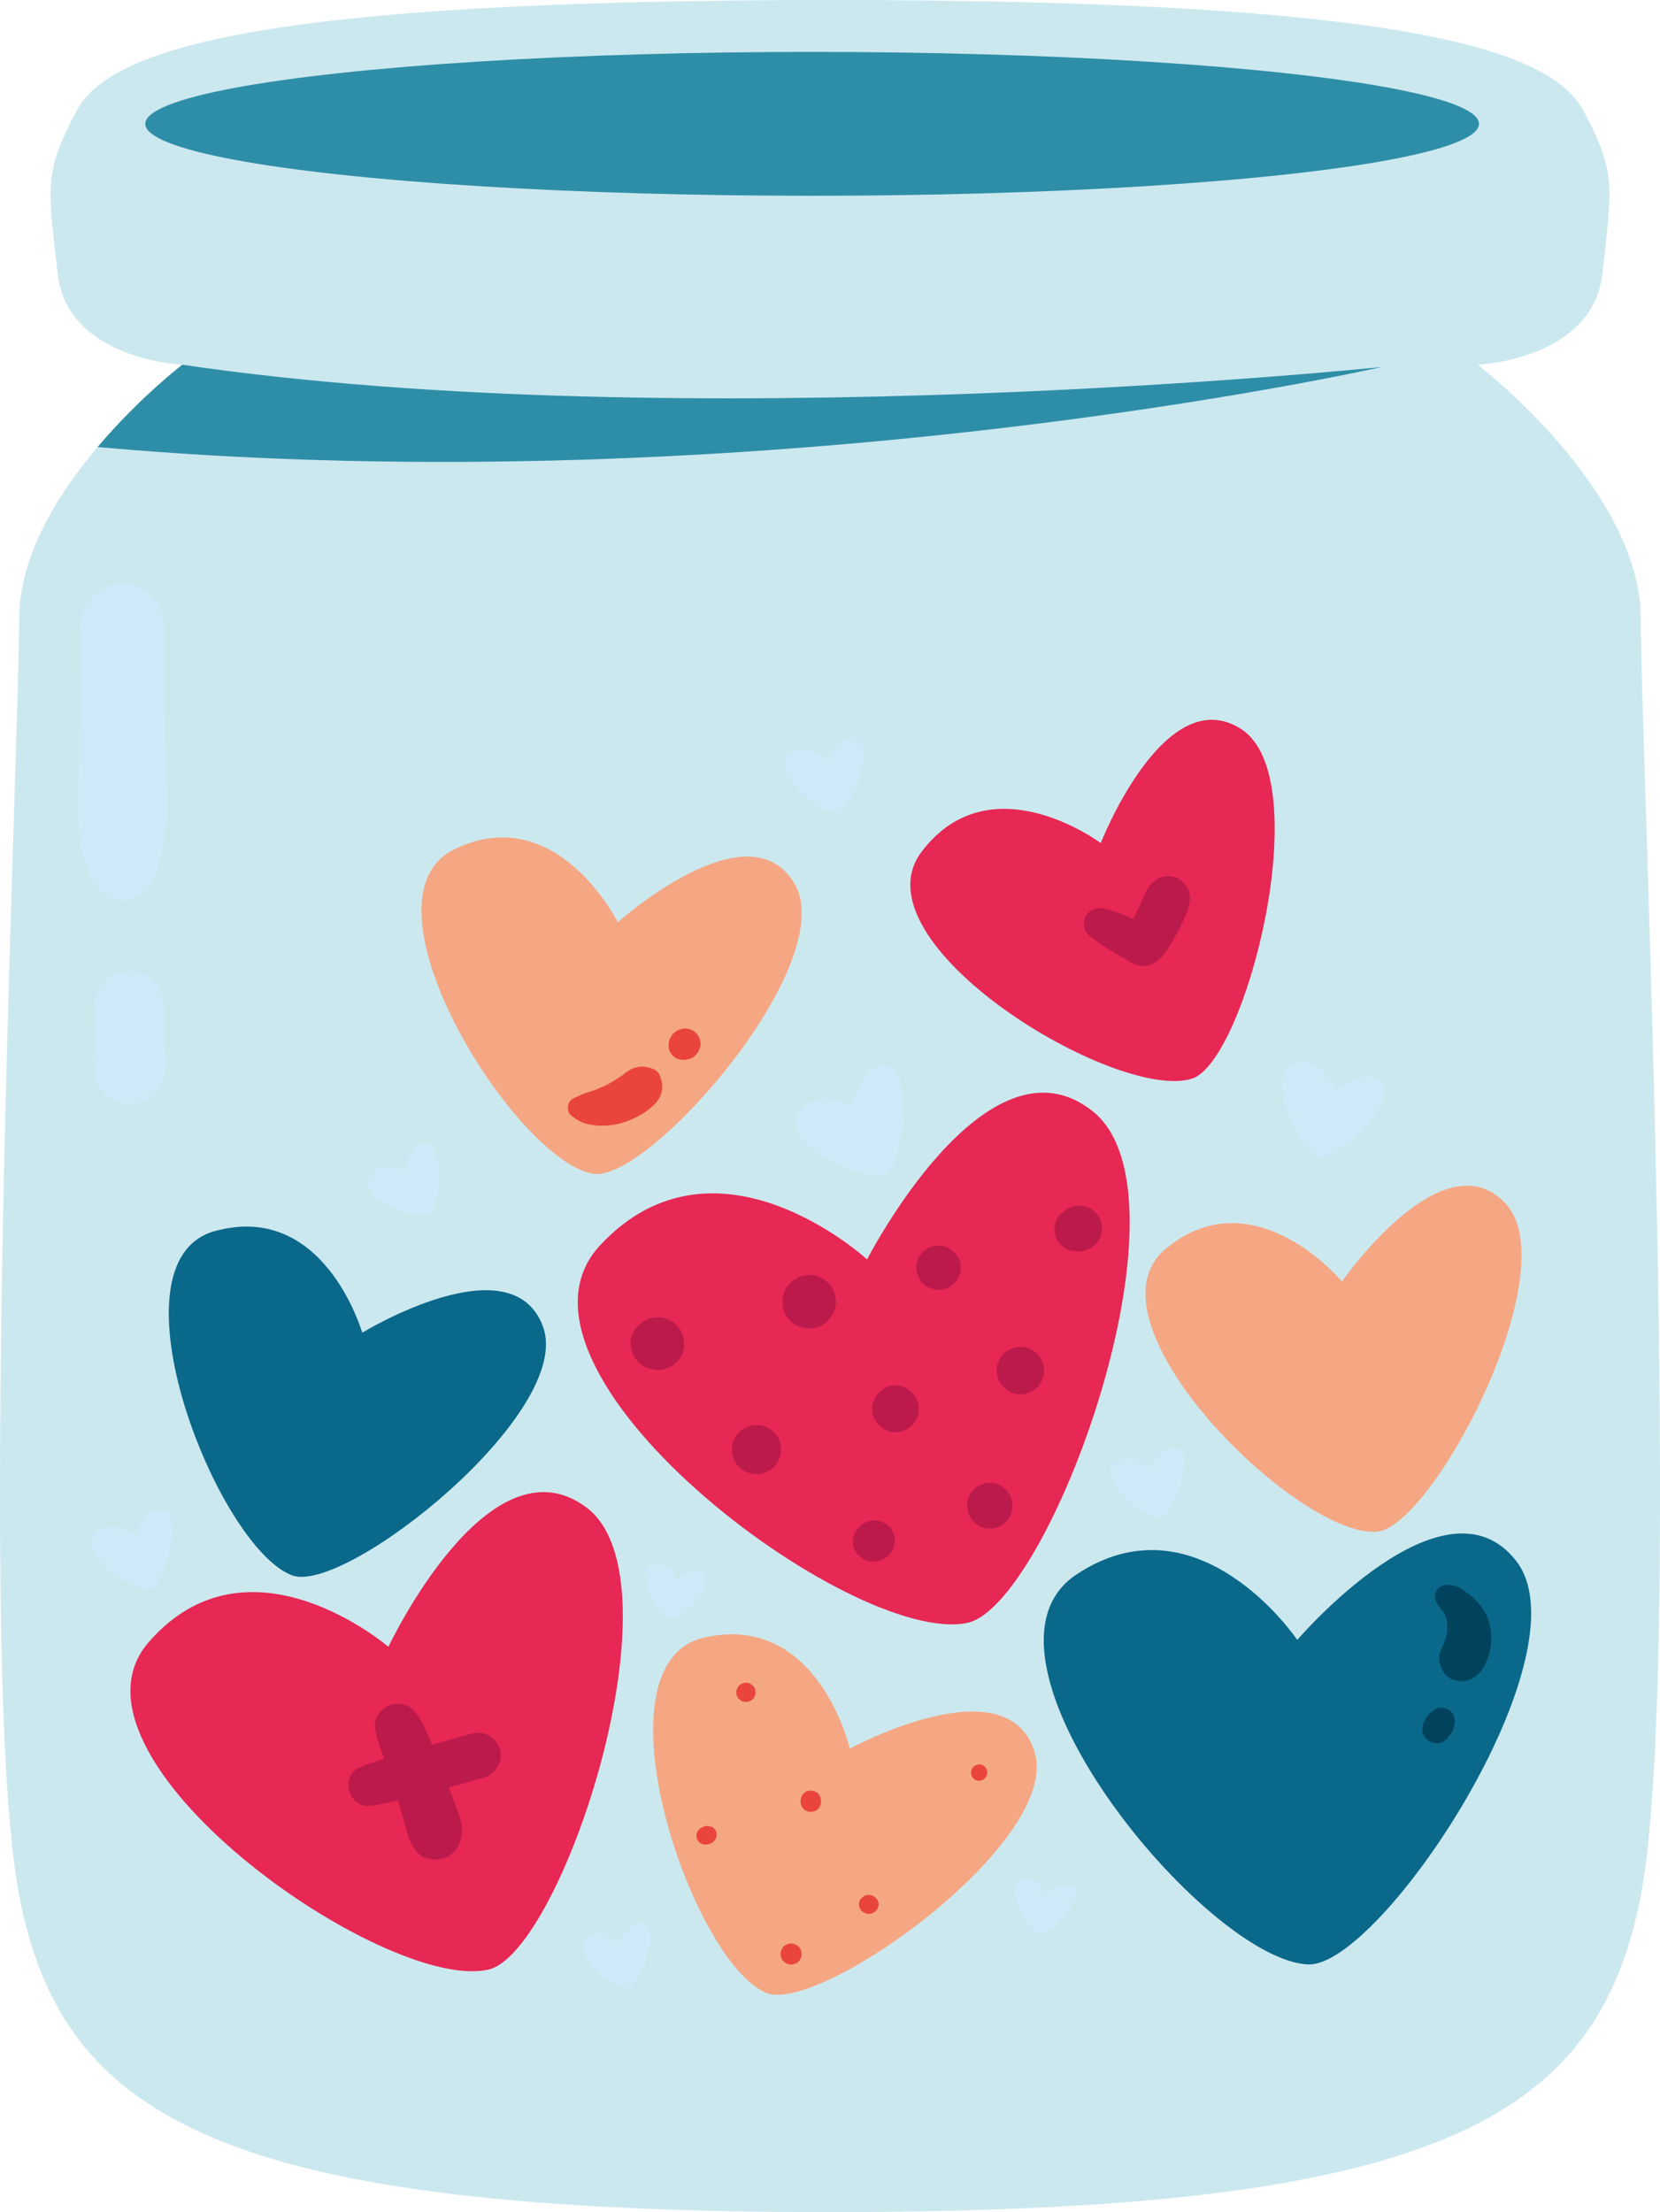 <?xml version="1.0" encoding="UTF-8"?>
<svg id="Mode_Isolation" data-name="Mode Isolation" xmlns="http://www.w3.org/2000/svg" viewBox="0 0 153.22 204.15">
  <defs>
    <style>
      .cls-1 {
        fill: #cce8ef;
      }

      .cls-1, .cls-2, .cls-3, .cls-4, .cls-5, .cls-6, .cls-7, .cls-8, .cls-9, .cls-10 {
        stroke-width: 0px;
      }

      .cls-2 {
        fill: #f5a784;
      }

      .cls-3 {
        fill: #e9453e;
      }

      .cls-4 {
        fill: #bb1a4b;
      }

      .cls-5 {
        fill: #01425d;
      }

      .cls-6 {
        fill: #ceeaf8;
      }

      .cls-7 {
        fill: #e72754;
      }

      .cls-8 {
        fill: #ec6268;
      }

      .cls-9 {
        fill: #0a688a;
      }

      .cls-10 {
        fill: #2f8ea7;
      }
    </style>
  </defs>
  <path class="cls-1" d="M151.45,57.13c0-11.96-15.06-23.47-15.06-23.47,0,0,10.63-.44,11.51-8.41.89-7.97,1.33-9.3-1.77-15.06-3.1-5.76-17.27-10.19-69.53-10.19S10.19,4.43,7.09,10.19c-3.1,5.76-2.66,7.09-1.77,15.06.89,7.97,11.51,8.41,11.51,8.41,0,0-15.06,11.51-15.06,23.47s-3.99,96.98,0,117.8c3.99,20.81,19.04,29.23,74.84,29.23s70.85-8.41,74.84-29.23c3.99-20.81,0-105.84,0-117.8Z"/>
  <ellipse class="cls-10" cx="74.96" cy="11.43" rx="61.55" ry="6.64"/>
  <path class="cls-10" d="M127.54,33.87s-64.21,6.65-110.71-.21c0,0-3.96,3.03-7.82,7.6,61.65,5.52,118.53-7.39,118.53-7.39Z"/>
  <path class="cls-9" d="M33.43,122.99s-3.49-12.19-13.63-9.36c-10.13,2.83.28,29.23,7.18,31.77,4.88,1.79,26.01-15,23.15-22.93-2.86-7.93-16.7.53-16.7.53Z"/>
  <path class="cls-2" d="M123.87,118.27s-8.13-9.73-16.25-3.04c-8.12,6.69,12.09,26.62,19.42,26.14,5.19-.33,17.71-24.24,11.89-30.34-5.83-6.1-15.06,7.24-15.06,7.24Z"/>
  <g>
    <path class="cls-7" d="M80.04,116.24s-13.93-12.8-24.64-1.32c-10.71,11.48,23.09,37.01,33.84,34.87,7.61-1.51,21.45-39.33,11.64-47.21-9.81-7.88-20.85,13.66-20.85,13.66Z"/>
    <path class="cls-4" d="M63.1,123.67c-.01-.32-.11-.62-.29-.9-.22-.36-.51-.65-.87-.87-.38-.22-.79-.33-1.22-.33-.44,0-.85.11-1.22.33-.04.02-.08.04-.12.06-.16.12-.32.25-.48.37-.12.16-.25.32-.37.48-.08.19-.16.38-.24.57-.1.32-.11.63-.04.95,0,.21.05.41.16.6.06.2.16.38.3.52.11.18.25.32.43.43.23.21.5.35.81.42.05.01.09.02.14.04.43.12.86.12,1.29,0,.41-.12.77-.32,1.07-.62.3-.3.51-.66.62-1.07.1-.32.12-.64.04-.97Z"/>
    <path class="cls-4" d="M77.11,119.77c0-.22-.06-.42-.17-.61-.1-.3-.27-.56-.5-.78-.16-.13-.33-.25-.49-.38-.19-.08-.39-.16-.58-.25-.32-.1-.65-.12-.97-.04-.32.01-.62.11-.9.29-.02.01-.05.03-.07.04-.37.22-.66.51-.88.88-.22.38-.33.79-.33,1.24.03.22.06.43.09.65.12.42.33.78.63,1.08.22.24.49.41.79.51.29.15.61.22.94.21.44,0,.86-.11,1.24-.33.37-.22.66-.51.88-.88.01-.02.03-.05.04-.07.08-.19.16-.39.24-.58.1-.32.12-.65.04-.97Z"/>
    <path class="cls-4" d="M88.36,115.96c-.08-.16-.19-.31-.33-.42-.13-.1-.26-.21-.4-.31-.16-.07-.31-.13-.47-.2,0,0,0,0,0,0,0,0,0,0,0,0,0,0,0,0,0,0-.18-.04-.36-.06-.54-.07l-.54.07c-.35.1-.65.27-.9.52-.11.14-.21.28-.32.41-.18.32-.28.66-.28,1.03-.01.28.05.54.18.79.08.25.22.47.42.66.18.2.4.34.66.42.24.13.51.19.79.18.28.01.54-.05.79-.18.25-.08.47-.22.66-.42.2-.18.34-.4.42-.66.13-.24.19-.51.18-.79,0-.37-.09-.71-.28-1.03Z"/>
    <path class="cls-4" d="M101.55,112.57c-.09-.26-.23-.49-.44-.68-.26-.26-.58-.44-.94-.55-.38-.1-.75-.1-1.13,0-.36.1-.67.28-.94.55-.06.04-.12.08-.17.13-.25.25-.43.55-.52.9-.1.36-.1.72,0,1.08.1.35.27.65.52.9.25.25.55.43.9.52,0,0,0,0,.01,0,.18.02.36.05.54.07.01,0,.02,0,.03,0h.06s.08,0,.12,0c.74.01,1.46-.42,1.83-1.05.19-.33.29-.69.29-1.07.01-.29-.05-.56-.18-.82Z"/>
    <path class="cls-4" d="M96.29,125.92c-.1-.37-.29-.69-.56-.97-.15-.11-.3-.23-.44-.34-.34-.2-.71-.3-1.11-.3-.3-.01-.58.05-.84.19-.27.09-.51.24-.7.45-.21.2-.36.43-.45.7-.14.26-.2.54-.19.84.03.19.05.39.08.58.1.37.29.69.56.97l.44.34c.34.2.71.3,1.11.3.3.01.58-.05.84-.19.27-.09.51-.24.7-.45.21-.2.36-.43.45-.7.14-.26.2-.54.19-.84-.03-.19-.05-.39-.08-.58Z"/>
    <path class="cls-4" d="M84.74,129.46c-.07-.17-.14-.34-.22-.51-.19-.32-.45-.58-.77-.77-.02-.02-.05-.03-.07-.05-.31-.18-.65-.27-1.02-.28-.36,0-.7.09-1.02.28-.02.02-.05.03-.07.05-.25.14-.45.32-.6.55-.13.13-.23.29-.28.48-.14.26-.2.53-.19.83.03.19.05.38.08.57.07.17.14.34.22.51.14.25.32.45.56.6.13.13.29.23.48.28.26.14.53.2.83.19.19-.03.38-.05.57-.08.17-.07.34-.15.51-.22.25-.14.45-.32.6-.56.13-.13.23-.29.28-.48.14-.26.2-.53.19-.83-.03-.19-.05-.38-.08-.57Z"/>
    <path class="cls-4" d="M72.02,133.19c-.11-.38-.3-.72-.58-1-.15-.12-.31-.24-.46-.36-.35-.21-.74-.31-1.15-.31-.31-.01-.6.05-.88.2-.28.09-.53.25-.73.47-.22.21-.38.45-.47.73-.14.27-.21.56-.2.87.03.2.05.4.08.6.11.38.3.72.58,1,.15.12.31.24.46.35.35.21.74.31,1.15.31.31.01.6-.05.87-.2.28-.09.53-.25.73-.47.22-.21.38-.45.47-.73.14-.27.21-.56.2-.88-.03-.2-.05-.4-.08-.6Z"/>
    <path class="cls-4" d="M82.44,141.47c-.08-.23-.2-.43-.39-.6-.23-.23-.51-.39-.83-.48-.09-.02-.17-.02-.27-.04-.09-.02-.17-.03-.26-.03-.26,0-.5.04-.73.16-.23.08-.44.21-.61.39-.1.13-.2.26-.3.39,0,0,0,.01-.01.02-.02.03-.04.05-.06.08-.17.28-.25.59-.25.92,0,.33.08.64.25.92.16.27.38.49.65.65.28.17.59.25.92.25.03,0,.07,0,.1,0,0,0,.02,0,.02,0h.01c.26,0,.5-.04.73-.16.23-.08.44-.21.61-.39.11-.12.21-.25.3-.39,0,0,0-.02.01-.02.17-.29.25-.61.26-.94,0-.26-.04-.5-.16-.72Z"/>
    <path class="cls-4" d="M93.38,138.41c-.1-.36-.28-.66-.54-.93-.14-.11-.28-.22-.42-.33-.33-.19-.68-.29-1.06-.29-.29-.01-.56.05-.81.18-.26.08-.49.23-.68.43-.2.19-.35.42-.43.68-.13.25-.19.52-.18.81.02.19.05.37.07.56.1.36.28.66.54.93.14.11.28.22.42.33.33.19.68.29,1.06.29.29.01.56-.05.81-.18.26-.08.49-.23.68-.43.2-.19.35-.42.43-.68.13-.25.19-.52.18-.81-.02-.19-.05-.37-.07-.56Z"/>
  </g>
  <g>
    <path class="cls-7" d="M35.85,151.99s-12.86-11.06-22.11-.45c-9.25,10.6,21.79,32.47,31.36,30.23,6.77-1.58,18.05-35.88,9.03-42.64-9.03-6.77-18.28,12.86-18.28,12.86Z"/>
    <path class="cls-4" d="M46.16,161.47c-.35-1.09-1.46-1.79-2.6-1.47-1.23.34-2.46.69-3.69,1.03-.07-.16-.13-.33-.2-.49-.42-.95-.8-1.92-1.51-2.69-.55-.62-1.54-.74-2.27-.43-.7.3-1.35,1.09-1.28,1.9.1,1.06.51,2,.86,2.99,0,0,0,.01,0,.02-.81.25-1.64.49-2.39.86-1.64.8-.88,3.61.94,3.48.91-.07,1.81-.31,2.71-.51.14.48.3.95.43,1.43.13.45.24.89.36,1.34.05.19.1.38.16.57.19.57.44.96.81,1.43.59.75,1.85.84,2.65.5.96-.41,1.36-1.22,1.49-2.21.12-.99-.46-2.2-.79-3.13-.13-.38-.28-.75-.42-1.13,1.08-.3,2.17-.58,3.24-.9,1.06-.32,1.83-1.49,1.47-2.6Z"/>
  </g>
  <g>
    <path class="cls-9" d="M119.74,151.35s-9.11-13.51-20.38-6.04c-11.27,7.48,11.95,35.63,21.39,35.99,6.67.26,25.84-28.66,19.2-37.23-6.64-8.57-20.21,7.28-20.21,7.28Z"/>
    <path class="cls-5" d="M137.12,148.94c-.33-.65-.84-1.26-1.42-1.72-.74-.58-1.78-1.3-2.73-.79-.3.16-.53.54-.51.89.02.46.23.8.52,1.14.04.04.08.09.12.14.09.11.08.09-.04-.06.05,0,.17.25.2.3.06.1.11.21.17.32,0,0,0,0,0,0,0,.01,0,.02.01.03.06.17.09.35.13.53.03.3.03.61.01.91-.08.39-.2.77-.35,1.14-.03.05-.05.11-.07.16-.09.19-.19.39-.25.59-.12.36-.1.88.05,1.23.16.4.34.73.69,1,.34.27.73.4,1.17.41,1.03.03,1.82-.66,2.25-1.54.31-.63.46-1.13.54-1.83.11-.96-.05-2.02-.49-2.88Z"/>
    <path class="cls-5" d="M133.78,157.85c.05.09.1.18.15.26-.07-.24-.24-.38-.48-.42h.06s-.08-.01-.12-.02c0,0,0,0,0,0,0,0,0,0,0,0-.1-.03-.2-.06-.31-.06-.23,0-.48.05-.67.17-.17.1-.32.25-.47.37-.17.14-.28.32-.37.52l-.07.16s-.02.04-.03.06c-.1.15-.15.31-.16.49,0,.07-.02.14-.03.2,0,.23.06.45.18.66.12.2.27.35.47.47.2.12.42.18.66.18.23,0,.45-.06.66-.18.05-.04.11-.08.16-.12.1-.06.18-.14.24-.24.05-.06.1-.13.15-.19.04-.05.07-.09.11-.14.13-.17.24-.36.28-.58.03-.19.1-.42.09-.61-.02-.4-.18-.73-.47-.99Z"/>
  </g>
  <g>
    <path class="cls-7" d="M101.6,77.81s-10.15-7.6-16.52.78c-6.37,8.38,17.89,23.12,24.92,20.97,4.97-1.52,11.66-27.67,4.58-32.26-7.07-4.59-12.98,10.51-12.98,10.51Z"/>
    <path class="cls-4" d="M109.77,82.35c-.06-.27-.19-.5-.37-.7-.26-.34-.64-.64-1.06-.73-.95-.22-1.76.17-2.31.94-.25.35-.42.77-.58,1.18-.25.58-.52,1.15-.82,1.71-.02.03-.03.06-.05.09-.33-.15-.65-.32-.99-.45-.43-.17-.85-.32-1.31-.44-.38-.1-.75-.18-1.14-.09-.58.13-1.12.75-1.08,1.36.02.27.05.56.2.79.17.26.39.42.63.6.17.13.34.26.51.39.37.28.78.51,1.18.76.4.25.8.48,1.21.71.22.13.44.26.66.39.66.37,1.37.43,2.04.04.98-.57,1.55-1.7,2.09-2.67.21-.39.42-.79.61-1.19.16-.33.3-.67.42-1.01.13-.38.19-.72.24-1.12-.02-.18-.05-.36-.07-.54Z"/>
  </g>
  <g>
    <path class="cls-2" d="M78.44,161.38s-2.94-12.62-13.43-10.25c-10.49,2.36-1.22,29.84,5.69,32.79,4.88,2.08,27.31-13.97,24.8-22.21-2.51-8.24-17.07-.32-17.07-.32Z"/>
    <path class="cls-3" d="M69.71,155.95c-.04-.15-.12-.28-.23-.39-.06-.05-.12-.09-.18-.14-.14-.08-.29-.12-.45-.12-.12,0-.24.02-.34.08-.11.04-.21.1-.29.18-.09.08-.15.18-.18.29-.06.11-.08.22-.08.34.01.08.02.16.03.24.04.15.12.28.23.39.06.05.12.09.18.14.14.08.29.12.45.12.12,0,.24-.02.34-.08.11-.04.21-.1.29-.18.09-.08.15-.18.18-.29.06-.11.08-.22.08-.34-.01-.08-.02-.16-.03-.24Z"/>
    <path class="cls-3" d="M74.84,165.26c-1.26,0-1.26,1.96,0,1.96s1.26-1.96,0-1.96Z"/>
    <path class="cls-3" d="M66.13,169.11c-.03-.06-.05-.12-.08-.18-.07-.12-.16-.21-.28-.28-.08-.05-.16-.07-.24-.09-.17-.04-.33-.06-.5,0-.11.03-.23.1-.34.15-.1.05-.17.12-.23.21-.07.08-.12.17-.15.28,0,.07-.02.15-.03.22,0,.11.02.22.07.32.02.07.05.13.11.18.06.09.13.16.23.21.07.03.13.06.2.08.15.04.29.04.44,0,.03,0,.06-.01.08-.02.01,0,.03,0,.04,0,.05,0,.07-.02.13-.05.12-.05.19-.08.29-.19,0,0,.02-.02.02-.03.05-.07.13-.14.16-.21.06-.09.09-.18.09-.29.02-.1.02-.21-.01-.31Z"/>
    <path class="cls-3" d="M81.08,175.55c-.04-.14-.11-.25-.21-.35-.02-.02-.04-.04-.06-.06-.11-.11-.24-.18-.39-.23-.16-.04-.31-.04-.47,0-.08.03-.17.06-.24.11-.13.08-.23.18-.31.31-.08.13-.12.28-.12.43,0,.15.04.3.12.43.08.13.18.23.31.31.07.05.16.07.24.11.16.04.31.04.47,0,.15-.04.28-.12.39-.23.02-.02.04-.04.06-.06.08-.07.13-.16.16-.26.05-.1.07-.2.07-.31,0-.07-.02-.14-.03-.21Z"/>
    <path class="cls-3" d="M91.1,163.39c-.04-.13-.1-.24-.19-.33-.05-.04-.1-.08-.15-.12-.12-.07-.25-.1-.38-.1-.1,0-.2.02-.29.07-.09.03-.18.08-.24.16-.07.07-.13.15-.16.24-.05.09-.07.19-.07.29,0,.07.02.13.03.2.04.13.1.24.19.33.05.04.1.08.15.12.12.07.25.1.38.1.1,0,.2-.02.29-.07.09-.03.18-.08.24-.16.07-.07.13-.15.16-.24.05-.09.07-.19.07-.29,0-.07-.02-.13-.03-.2Z"/>
    <path class="cls-3" d="M73.96,180.08c-.05-.17-.13-.31-.25-.43-.07-.05-.13-.1-.2-.15-.15-.09-.32-.13-.49-.13-.13,0-.26.02-.38.08-.12.04-.23.11-.31.2-.1.09-.16.19-.2.31-.06.12-.09.24-.08.38.01.09.02.17.03.26.05.17.13.31.25.43.07.05.13.1.2.15.15.09.32.13.49.13.13,0,.26-.02.38-.08.12-.04.23-.11.31-.2.1-.09.16-.19.2-.31.06-.12.09-.24.08-.38-.01-.09-.02-.17-.03-.26Z"/>
  </g>
  <g>
    <path class="cls-2" d="M57.03,85.13s-5.64-11.35-15.1-6.74c-9.45,4.61,5.57,28.7,12.81,29.94,5.12.88,22.86-19.46,18.61-26.75-4.25-7.29-16.33,3.54-16.33,3.54Z"/>
    <g>
      <path class="cls-3" d="M61.02,99.61c-.06-.27-.16-.52-.37-.72-.2-.18-.44-.28-.69-.34-.58-.21-1.29-.1-1.81.18-.26.14-.49.32-.71.51-.35.25-.71.47-1.09.69-.19.11-.38.21-.58.31.03,0,.03,0,.06-.02-.17.05-.34.13-.49.2-.15.07-.33.13-.47.21.04-.02.05-.02.08-.04,0,0-.02,0-.02,0-.21.08-.43.14-.65.21-.48.14-.92.37-1.37.58-.55.25-.67,1.18-.2,1.56.37.3.68.51,1.12.68.4.16.82.21,1.25.25.77.07,1.53-.01,2.27-.22.75-.21,1.46-.54,2.11-.96.51-.34.96-.7,1.31-1.21.34-.5.47-1.27.25-1.87Z"/>
      <path class="cls-8" d="M55.75,100.25s.02,0,.03-.01c-.4.12-.16.08-.03.01Z"/>
      <path class="cls-7" d="M54.94,100.59c.12-.05.27-.15,0,0h0Z"/>
    </g>
    <path class="cls-3" d="M64.6,95.94c-.04-.18-.13-.34-.25-.47-.06-.1-.14-.19-.25-.25-.09-.09-.19-.15-.3-.18-.11-.06-.22-.09-.35-.09-.18-.04-.37-.03-.55.02-.03,0-.07.02-.1.03-.19.04-.35.13-.48.25-.15.1-.28.23-.37.4,0,.01-.02.03-.03.04-.07.11-.14.28-.16.37-.02.12-.03.25-.05.37,0,0,0,.01,0,.02,0,.02,0,.04,0,.07.02.11.03.23.05.34.04.17.12.31.23.44.06.1.13.17.23.23.12.11.27.19.44.23.02,0,.04,0,.07.01.13.03.25.05.39.05.09,0,.28-.02.41-.06.02,0,.03,0,.05-.01.11-.05.23-.1.34-.14.21-.13.38-.3.51-.51.02-.03.04-.06.05-.09l.14-.33c.02-.12.03-.24.05-.37-.02-.12-.03-.24-.05-.37Z"/>
  </g>
  <path class="cls-6" d="M15.3,69.92c-.05-4.09-.11-8.18-.16-12.26,0-1.17-.61-2.3-1.52-3.03-.65-.52-1.45-.85-2.32-.81-.91.04-1.74.37-2.39.9-.87.69-1.46,1.72-1.45,2.94-.05,4.09-.11,8.18-.16,12.26-.03,1.95-.19,3.95-.07,5.89.07,1.04.2,2.42.49,3.44.29,1.02.96,2.53,1.81,3.23,1.12.92,2.41.93,3.53,0,1.72-1.42,1.95-4.06,2.23-6.13.28-2.08.04-4.32,0-6.43Z"/>
  <path class="cls-6" d="M15.26,97.1c-.03-1.43-.06-2.86-.1-4.29.01-.55-.17-1.13-.47-1.63-.03-.05-.05-.1-.08-.15-.12-.18-.25-.34-.39-.48-.56-.56-1.47-.97-2.26-.94-.83.04-1.69.31-2.26.94-.57.62-.96,1.4-.94,2.26-.03,1.42-.06,2.85-.1,4.27-.03.26-.05.51-.05.77,0,.23.01.46.02.69.02.87.36,1.74.98,2.36.58.58,1.53,1.01,2.36.98.86-.04,1.76-.32,2.36-.98.59-.64,1-1.46.98-2.36,0-.21,0-.42.01-.64,0-.29-.02-.55-.05-.82Z"/>
  <path class="cls-6" d="M123.21,100.57s-1.1-3.26-3.82-2.36c-2.71.9.45,7.92,2.36,8.52,1.35.42,6.86-4.4,5.98-6.52-.88-2.11-4.52.36-4.52.36Z"/>
  <path class="cls-6" d="M12.33,141.71s-2.15-1.82-3.68-.05c-1.53,1.78,3.66,5.37,5.25,4.99,1.12-.27,2.96-5.99,1.45-7.1-1.51-1.11-3.02,2.16-3.02,2.16Z"/>
  <path class="cls-6" d="M37.3,108.03s-2.25-1.18-3.24.68c-.99,1.86,4.27,4,5.59,3.36.93-.46,1.43-5.84-.11-6.52-1.54-.68-2.23,2.49-2.23,2.49Z"/>
  <path class="cls-6" d="M106.08,135.51s-1.78-1.81-3.29-.34c-1.51,1.47,2.85,5.11,4.3,4.9,1.03-.15,3.14-5.13,1.88-6.25-1.26-1.12-2.89,1.69-2.89,1.69Z"/>
  <path class="cls-6" d="M76.23,70.14s-1.9-1.93-3.51-.37c-1.61,1.56,3.04,5.45,4.59,5.23,1.1-.16,3.35-5.47,2-6.66-1.35-1.2-3.08,1.8-3.08,1.8Z"/>
  <path class="cls-6" d="M57.05,179.25s-1.63-1.66-3.02-.31c-1.39,1.35,2.61,4.69,3.95,4.5.94-.14,2.88-4.71,1.72-5.74s-2.65,1.55-2.65,1.55Z"/>
  <path class="cls-6" d="M62.49,145.78s-.75-1.9-2.33-1.29c-1.58.61.51,4.69,1.65,4.98.81.21,3.94-2.82,3.35-4.05-.58-1.23-2.67.35-2.67.35Z"/>
  <path class="cls-6" d="M96.59,174.79s-.75-1.9-2.33-1.29c-1.58.61.51,4.69,1.65,4.98.81.21,3.94-2.82,3.35-4.05-.58-1.23-2.67.35-2.67.35Z"/>
  <path class="cls-6" d="M78.57,102.08s-3.29-1.96-4.94.76c-1.64,2.72,6.11,6.37,8.15,5.5,1.44-.62,2.61-8.68.34-9.84-2.27-1.15-3.56,3.57-3.56,3.57Z"/>
</svg>